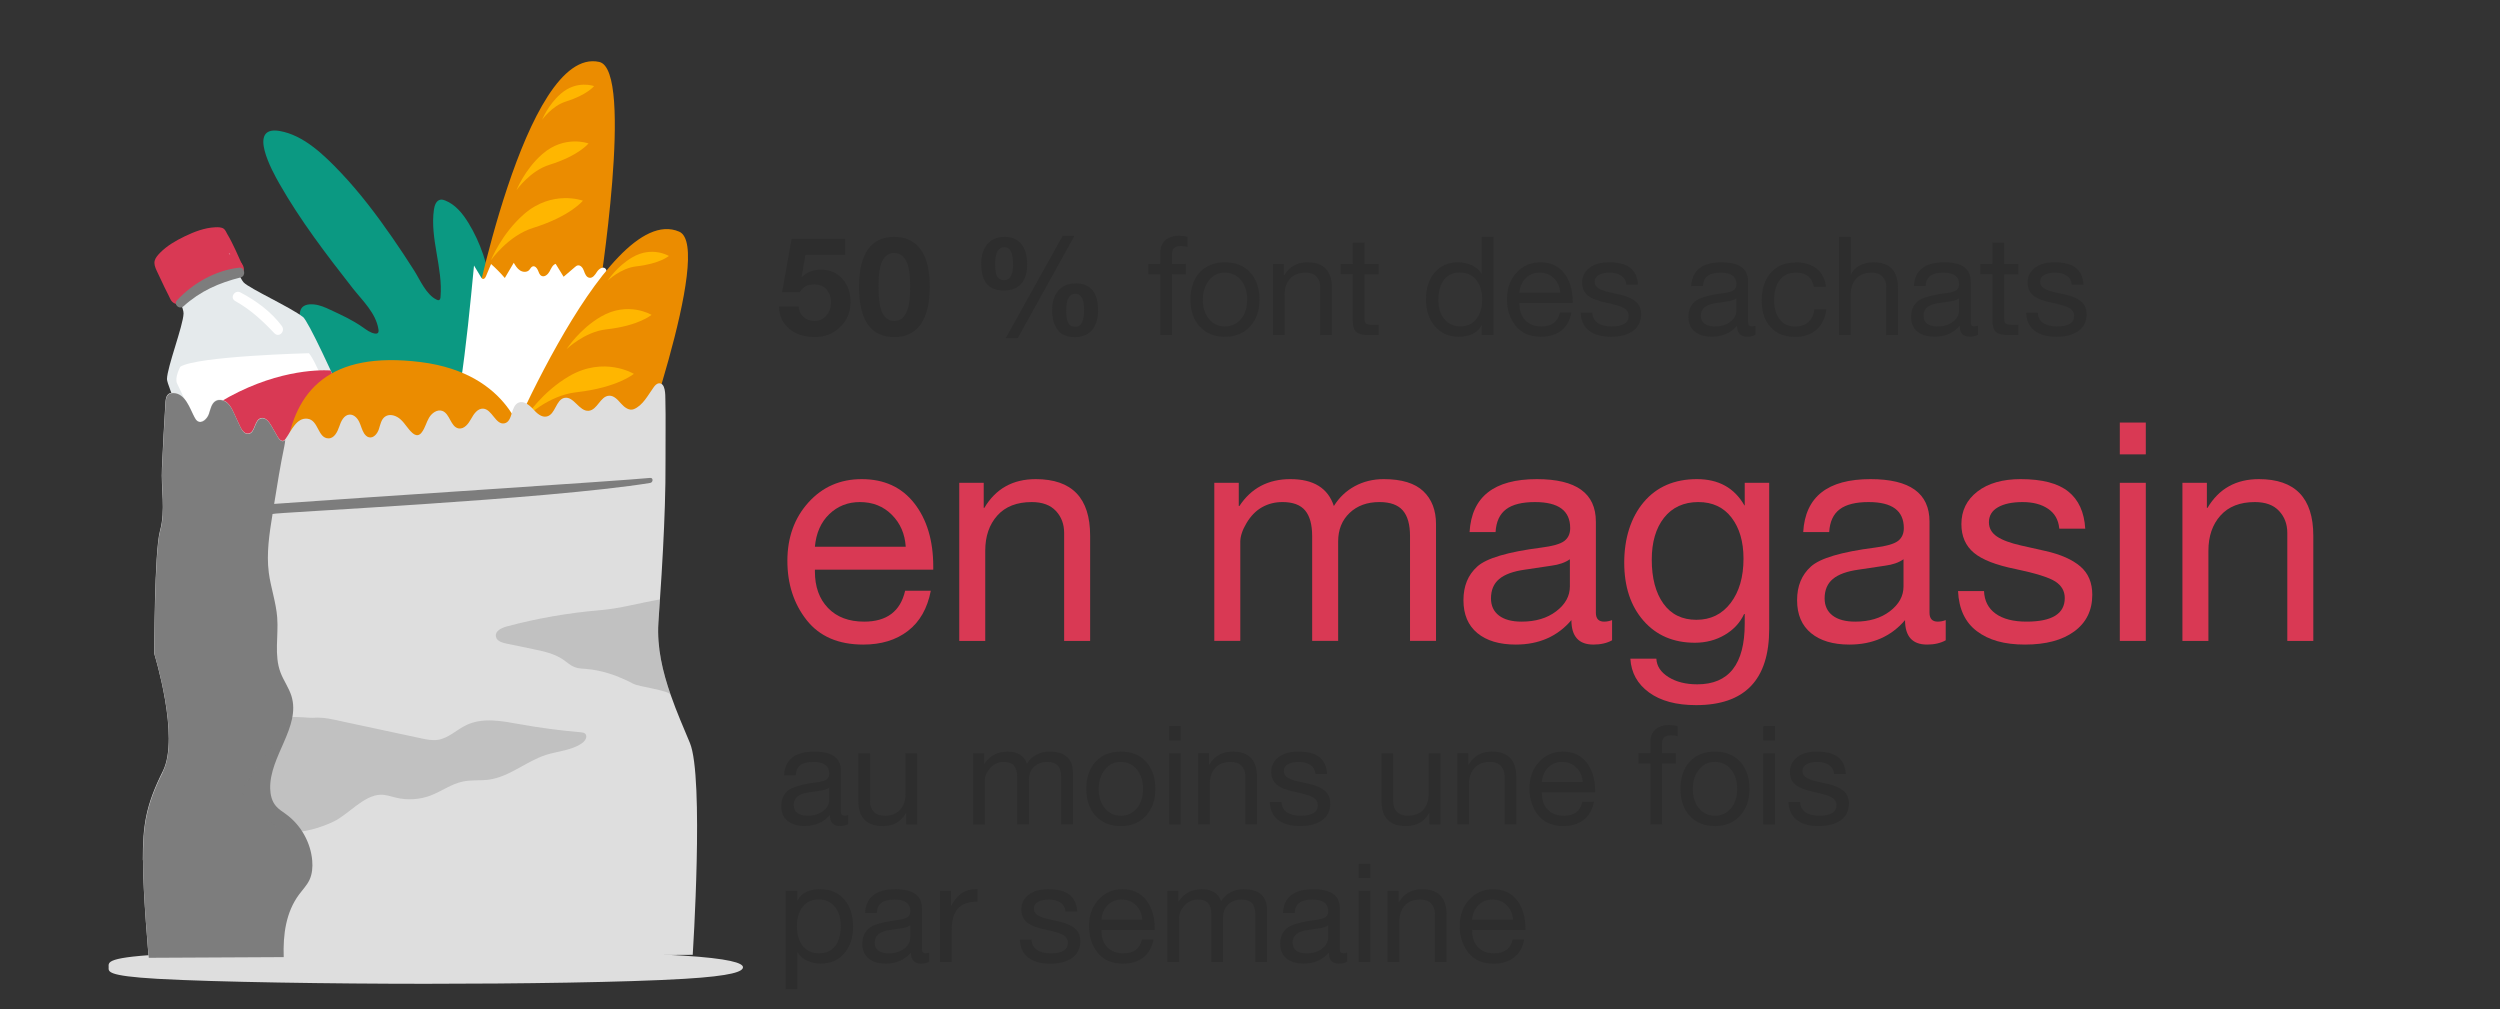 <?xml version="1.0" encoding="UTF-8"?><svg id="_ëÎÓÈ_1" xmlns="http://www.w3.org/2000/svg" viewBox="0 0 327 132"><rect x="0" y="0" width="327" height="132" fill="#333333" stroke="none"/><defs><style>.cls-1{fill:#eb8c00;}.cls-2{fill:#fff;}.cls-3{fill:#ffb600;}.cls-4{fill:#e5eaec;}.cls-5,.cls-6{fill:#7d7d7d;}.cls-7{fill:#d93954;}.cls-8{fill:#dedede;}.cls-9{fill:#0b9982;}.cls-10{fill:#2d2d2d;}.cls-6{opacity:.3;}</style></defs><path class="cls-8" d="m14.21,126.51c0,.56-.37,1.13,6.38,1.52,7.59.43,22.98.65,35.1.65s26.22-.19,33.83-.65c6.34-.38,7.66-.97,7.66-1.52s-1.8-1.14-7.91-1.52c-7.61-.47-20.87-.65-33.57-.65-10.46,0-26.02.1-33.32.43-8.69.4-8.17,1.08-8.17,1.74Z"/><path class="cls-9" d="m47.43,61.7s7.46,2.37,12.77-1.12c2.73-1.8,3.56-5.99,4.03-8.97.31-1.98.29-3.89.38-5.86.1-2.34.08-4.68-.2-7.01-.04-.33-.08-.65-.13-.97-.46-3.03-1.41-6.02-3.02-8.63-.75-1.22-1.71-2.4-3.04-2.92-.19-.07-.4-.14-.6-.1-.55.08-.78.73-.86,1.28-.55,3.8,1.19,7.62.86,11.45-.01.16-.05.35-.2.4-.1.04-.2,0-.3-.05-1.37-.64-2.17-2.58-2.94-3.8-.93-1.47-1.9-2.93-2.89-4.36-2.05-2.96-4.24-5.85-6.72-8.47-2.13-2.24-4.83-4.9-8.01-5.44-4.29-.72-.87,5.4-.02,6.89,2.74,4.82,6.16,9.29,9.57,13.65,1.3,1.66,3.05,3.25,3.39,5.4.03.18.04.39-.1.5-.1.08-.24.08-.36.06-.6-.09-1.11-.49-1.61-.84-1.31-.92-2.78-1.6-4.23-2.27-.68-.32-1.38-.63-2.13-.7-3.59-.33-1.02,4.23-.11,5.63,1.61,2.47,3.56,4.7,5.37,7.02,1.48,1.89,3.87,4.5,3.85,7.08l-2.74,2.14Z"/><path class="cls-1" d="m78.31,38.67s4.7-29.55.07-30.57c-9.73-2.15-16.71,34.39-16.71,34.39l16.63-3.82Z"/><path class="cls-3" d="m76.25,26.24s-1.62,2.04-6.52,3.57c-3.29,1.02-5.52,4.24-5.52,4.24,0,0,1.35-3.43,4.31-6.02,3.72-3.26,7.73-1.78,7.73-1.78Z"/><path class="cls-3" d="m76.98,18.76s-1.27,1.6-5.1,2.79c-2.57.8-4.32,3.32-4.32,3.32,0,0,1.06-2.69,3.37-4.71,2.91-2.55,6.04-1.4,6.04-1.4Z"/><path class="cls-3" d="m77.7,11.27s-.92,1.15-3.68,2.01c-1.85.58-3.11,2.39-3.11,2.39,0,0,.76-1.94,2.43-3.4,2.1-1.84,4.36-1.01,4.36-1.01Z"/><path class="cls-2" d="m82.91,35.14c-1.11.48-2.17,1.1-3.13,1.84-.13-.47-.26-.95-.39-1.42-.05-.16-.1-.34-.22-.45-.34-.29-.85.08-1.09.45-.24.38-.56.85-1,.77-.39-.07-.57-.52-.7-.9s-.44-.8-.83-.71c-.14.03-.25.13-.36.22-.49.42-.98.84-1.47,1.26-.35-.56-.7-1.12-1.04-1.69-.41.14-.59.61-.8,1-.21.38-.64.77-1.04.58-.28-.13-.37-.48-.49-.76-.12-.29-.4-.59-.69-.48-.2.07-.29.31-.44.47-.3.32-.84.29-1.2.05-.37-.24-.6-.62-.82-1-.39.66-.78,1.32-1.17,1.99-.56-.65-1.16-1.26-1.8-1.83-.22.53-.44,1.06-.66,1.59-.08.19-.22.41-.42.36-.11-.03-.17-.13-.23-.22-.31-.51-.61-1.02-.92-1.53-1,10.42-2.01,20.93-5.2,30.9,4.79-.55,9.58-1.1,14.37-1.66.29-.03.59-.07.83-.23.36-.24.51-.69.64-1.11,2.36-7.99,4.98-15.91,7.85-23.74.15-.42.34-.88.79-1.05.31-.12.72.17.98.03.7-.37.39-2.6.66-2.72Z"/><path class="cls-1" d="m82.56,62.34s10.93-30.03,6.28-32.04c-9.77-4.23-24.5,32.67-24.5,32.67l18.22-.63Z"/><path class="cls-3" d="m80.64,56.6s-2.58,2.21-9.2,2.95c-4.45.49-8.1,4.05-8.1,4.05,0,0,2.58-4.05,7-6.63,5.56-3.25,10.31-.37,10.31-.37Z"/><path class="cls-3" d="m82.92,48.89s-2.12,1.81-7.56,2.42c-3.66.41-6.65,3.33-6.65,3.33,0,0,2.12-3.33,5.74-5.44,4.57-2.66,8.46-.3,8.46-.3Z"/><path class="cls-3" d="m85.21,41.19s-1.65,1.42-5.91,1.89c-2.86.32-5.2,2.6-5.2,2.6,0,0,1.65-2.6,4.49-4.26,3.57-2.08,6.62-.24,6.62-.24Z"/><path class="cls-3" d="m87.49,33.48s-1.19,1.02-4.26,1.36c-2.06.23-3.75,1.88-3.75,1.88,0,0,1.19-1.88,3.24-3.07,2.58-1.5,4.77-.17,4.77-.17Z"/><path class="cls-7" d="m31.75,34.96c-.07-.39-.29-.81-.43-1.12-.33-.74-.66-1.48-1.03-2.2-.18-.35-.36-.69-.56-1.02-.13-.22-.25-.54-.45-.69-.3-.23-.79-.22-1.15-.2-1.37.06-2.74.59-3.96,1.18-1.17.56-2.34,1.24-3.25,2.17-.27.28-.57.61-.68,1-.13.44.07.93.25,1.32.34.74.69,1.48,1.05,2.22.18.37.36.73.55,1.1.14.28.25.6.49.8.73.6,2.02.25,2.83.03.83-.22,1.64-.54,2.42-.91,1.16-.55,2.34-1.24,3.24-2.16.27-.28.56-.61.68-.98.05-.16.05-.34.01-.52Z"/><path class="cls-4" d="m39.61,41.45c-1.54-1.22-6.97-3.7-7.74-4.51-.36-.38-1.13-2.08-1.84-3.78-1.04.55-2.07,1.11-3.11,1.67-.81.54-3.56,2.11-4.42,2.57.82,1.5,1.52,2.96,1.51,3.6-.04,1.57-2.14,7.01-2.17,8.58-.04,1.57,11.91,27.46,14.25,28.3,2.33.84,15.37-6.24,15.8-7.8.43-1.56-10.9-27.56-12.28-28.65Z"/><path class="cls-2" d="m40.4,46.2s-14.6.37-16.82,1.77c0,0-.77,1.44-.42,2.18,1.04,2.21,2.11,4.41,3.17,6.61,1.93,3.99,3.86,7.97,5.85,11.93.66,1.32,1.33,2.64,2.01,3.95.36.7,1.27,3.15,2.13,3.18.29.01.54-.19.77-.37,3.45-2.85,7.57-5.12,12.03-5.47.28-.02.57-.04.82-.18.8-.47-.74-3.43-1.01-4.12-.75-1.92-1.51-3.84-2.29-5.75-1.57-3.84-3.14-7.69-4.95-11.42-.38-.77-.74-1.62-1.27-2.3Z"/><path class="cls-7" d="m43.24,48.45c-1.78-.09-7.59,0-14.52,4.17,0,0,6.07,12.14,6.42,12.9.35.74,3.72-4.19,13.71-4.15l-5.61-12.92Z"/><path class="cls-7" d="m31.63,34.47c-.94-1.28-2.18-1.68-3.57-.97-1.52.78-5.18,2.1-6.08,3.6-.48.8,1.57,3.05,2.25,2.41,1.06-.99,2.13-1.79,3.42-2.46,1.29-.67,2.66-.77,3.95-1.35.47-.21.33-.81.03-1.22Z"/><path class="cls-5" d="m31.29,35.01c-3.09.35-6.03,2.01-8.13,4.26-.51.55.3,1.28.84.79,2.22-2,4.64-3.06,7.5-3.78.7-.18.52-1.36-.21-1.27Z"/><path class="cls-2" d="m36.87,42.65c-1.39-1.87-3.37-3.32-5.42-4.4-.74-.39-1.44.7-.69,1.12,1.99,1.11,3.57,2.57,5.12,4.21.62.65,1.49-.25.98-.94Z"/><path class="cls-1" d="m37.43,58.97c1.12-7.86,5.62-13.11,17.6-11.61,11.98,1.5,13.45,10.36,13.45,10.36,0,0-32.17,9.11-31.05,1.25Z"/><path class="cls-8" d="m18.7,112.53c0,4.49.75,12.73.75,12.73l17.65-.09,53.51-.28s1.5-23.22-.37-27.71c-.8-1.92-1.73-4.04-2.51-6.28-1.05-3.01-1.82-6.22-1.61-9.45.07-1.01.13-2.03.2-3.04.15-2.18.29-4.35.4-6.53.2-3.86.35-7.73.33-11.6-.02-2.7.05-5.39-.02-8.1-.01-.51.03-2.14-.86-2.04-.3.04-.51.29-.68.53-.72.99-1.4,2.37-2.59,2.85-.61.24-1.24-.25-1.67-.74-.43-.49-.93-1.06-1.57-1.02-1.14.06-1.52,1.87-2.66,1.97-1.24.11-1.94-1.93-3.16-1.69-1.13.22-1.18,2.16-2.3,2.43-.71.18-1.35-.44-1.84-.99-.5-.54-1.22-1.1-1.89-.81-1.04.47-.71,2.46-1.82,2.7-1.16.25-1.61-1.84-2.79-1.92-.73-.04-1.23.7-1.58,1.34-.35.64-.9,1.36-1.62,1.25-1.07-.18-1.13-1.94-2.16-2.3-.67-.22-1.37.3-1.72.9-.36.61-.51,1.32-.93,1.88-.13.19-.32.37-.55.4-.26.03-.5-.12-.7-.29-.58-.51-.94-1.21-1.5-1.73-.55-.53-1.46-.85-2.08-.4-.5.36-.61,1.04-.8,1.63-.19.59-.7,1.22-1.3,1.07-.27-.06-.48-.28-.64-.52-.29-.46-.4-1.02-.64-1.51-.24-.49-.69-.96-1.24-.94-.75.03-1.14.88-1.37,1.58-.24.71-.67,1.55-1.42,1.53-1.4-.03-1.27-2.39-2.73-2.57-1.44-.18-2.13,1.61-2.85,2.61-.03.03-.05.07-.08.1-.05.06-.11.12-.18.15-.31.14-.62-.2-.79-.5-.28-.49-.57-.98-.85-1.48-.3-.52-.78-1.12-1.35-.96-.88.24-.73,1.92-1.64,2.02-.52.06-.88-.5-1.1-.98-.25-.56-.51-1.12-.77-1.67-.23-.5-.47-1.01-.88-1.38-.41-.36-1.03-.55-1.52-.28-.58.32-.69,1.09-.91,1.73-.22.63-.92,1.28-1.48.91-.18-.12-.3-.31-.4-.51-.62-1.15-1.19-3.14-2.78-3.16-.18,0-.36.02-.52.11-.37.21-.45.7-.48,1.12-.19,2.86-.32,5.75-.46,8.6-.14,2.76.49,5.49-.25,8.22-.75,2.62-.75,16.1-.75,16.1,0,0,3.37,10.86,1.12,15.35-2.25,4.49-2.62,7.12-2.62,11.61Z"/><path class="cls-5" d="m21.32,100.92c2.25-4.49-1.12-15.35-1.12-15.35,0,0,0-13.48.75-16.1.75-2.73.12-5.46.25-8.22.14-2.85.27-5.74.46-8.6.03-.42.11-.91.48-1.12.15-.09.34-.11.52-.11,1.59.02,2.16,2.01,2.78,3.16.1.19.21.39.4.51.56.37,1.25-.28,1.48-.91.22-.63.33-1.4.91-1.73.48-.27,1.11-.08,1.52.28.41.37.65.88.88,1.38.25.56.51,1.12.77,1.67.22.48.57,1.04,1.1.98.91-.1.76-1.78,1.64-2.02.57-.16,1.05.44,1.35.96.28.49.56.98.85,1.48.17.3.48.64.79.5.07-.03.13-.09.18-.15-.02.27-.06.55-.12.84-.52,2.5-.93,5.02-1.33,7.54,12.52-.91,45.41-3.02,49.18-3.4.43-.04.41.59,0,.66-13.52,2.18-49.36,3.87-49.39,4.06-.41,2.54-.82,5.13-.49,7.68.26,1.97.95,3.88,1.1,5.87.18,2.4-.42,4.92.43,7.18.4,1.06,1.09,1.99,1.43,3.07,1.25,4.03-2.89,7.9-2.78,12.12.02.82.22,1.66.75,2.28.37.44.88.74,1.35,1.09,1.93,1.41,3.2,3.68,3.4,6.06.07.85,0,1.74-.36,2.51-.33.7-.88,1.26-1.34,1.88-1.74,2.33-2.13,5.25-2.03,8.22l-17.65.09s-.75-8.24-.75-12.73.37-7.12,2.62-11.61Z"/><path class="cls-6" d="m38.22,93.83c.11-.15,2.35.09,2.68.06,1.43-.12,2.71.22,4.12.53,3.35.72,6.7,1.43,10.04,2.15.73.16,1.49.31,2.23.2,1.39-.22,2.44-1.33,3.71-1.93,2.15-1.03,4.67-.53,7.01-.11,2.62.47,5.27.82,7.93,1.05.21.02.44.04.6.19.37.35,0,.97-.43,1.25-1.36.94-3.11,1.02-4.69,1.52-2.6.84-4.78,2.87-7.48,3.24-1.12.15-2.26.01-3.37.24-1.53.31-2.83,1.3-4.29,1.85-1.4.52-2.96.62-4.42.28-.69-.16-1.38-.42-2.09-.4-2.22.08-4.18,2.57-6.13,3.51-1.55.75-4.11,1.57-5.83,1.32-2.62-.37-6.37-5.24-6.37-5.24,0,0,6.73-9.63,6.78-9.71Z"/><path class="cls-6" d="m64.93,83.47c.21.42.8.61,1.3.71,1.16.24,2.32.48,3.48.72,1.37.28,2.78.58,3.94,1.37.51.35.96.78,1.54,1,.45.17.94.19,1.42.22,2.25.18,4.28.93,6.26,1.96.78.4,4.64.84,4.85,1.44-1.05-3.01-1.82-6.22-1.61-9.44.07-1.01.13-2.03.2-3.04-2.68.45-5.17,1.19-7.89,1.41-4.11.35-8.19,1.06-12.17,2.13-.67.18-1.49.59-1.39,1.27.01.09.04.17.08.24Z"/><path class="cls-10" d="m110.55,31.23v2.11h-5.2l-.5,2.86.04.04c.65-.65,1.47-.97,2.47-.97,1.16,0,2.1.4,2.82,1.19.71.79,1.07,1.82,1.07,3.1s-.45,2.33-1.36,3.21c-.91.88-2,1.32-3.27,1.32-1.4,0-2.54-.37-3.4-1.1-.86-.73-1.31-1.7-1.33-2.9h2.56c.06.58.28,1.04.66,1.38s.85.51,1.41.51c.64,0,1.16-.24,1.57-.71.41-.47.61-1.05.61-1.72s-.2-1.23-.58-1.68-.93-.67-1.61-.67c-.46,0-.83.08-1.12.24-.29.16-.55.42-.79.77h-2.3l1.24-6.97h7.04Z"/><path class="cls-10" d="m116.96,30.98c1.51,0,2.66.55,3.46,1.64s1.19,2.71,1.19,4.86-.39,3.83-1.18,4.94c-.79,1.11-1.94,1.67-3.46,1.67-3.07,0-4.61-2.2-4.61-6.61,0-2.14.39-3.75,1.16-4.85s1.92-1.65,3.45-1.65Zm-2.05,6.43c0,1.7.18,2.89.53,3.56.35.67.86,1.01,1.52,1.01.53,0,.94-.18,1.23-.54.29-.36.51-.83.65-1.41.14-.58.21-1.46.21-2.62,0-1.56-.18-2.67-.55-3.33-.37-.66-.89-.99-1.56-.99s-1.16.34-1.51,1.01c-.35.67-.52,1.78-.52,3.31Z"/><path class="cls-10" d="m131.39,30.98c.95,0,1.68.31,2.19.93s.77,1.51.77,2.69c0,1.1-.26,1.95-.79,2.53-.53.58-1.28.87-2.25.87-1.98,0-2.97-1.15-2.97-3.46,0-1.1.27-1.97.81-2.61.54-.64,1.29-.95,2.25-.95Zm-1.22,3.62c0,.8.1,1.35.3,1.63.2.28.48.42.85.42.79,0,1.19-.68,1.19-2.05,0-1.51-.37-2.27-1.12-2.27-.4,0-.7.17-.91.52-.21.35-.32.93-.32,1.75Zm10.37-3.76l-7.42,13.39h-1.57l7.45-13.39h1.53Zm.14,6.23c1.97,0,2.95,1.18,2.95,3.53,0,1.08-.26,1.93-.78,2.56-.52.62-1.28.94-2.26.94-1.03,0-1.79-.32-2.26-.96-.47-.64-.71-1.5-.71-2.58s.27-1.93.81-2.55,1.29-.93,2.25-.93Zm-1.22,3.49c0,.84.1,1.41.29,1.72.19.31.48.46.86.46.46,0,.77-.2.94-.6.17-.4.25-.93.25-1.58,0-1.43-.38-2.14-1.13-2.14-.8,0-1.21.71-1.21,2.14Z"/><path class="cls-10" d="m154.32,30.84c.38,0,.72.05,1.01.14v1.33c-.22-.08-.5-.13-.86-.13-.78,0-1.17.34-1.17,1.01v1.33h1.8v1.35h-1.8v7.96h-1.53v-7.96h-1.57v-1.35h1.57v-1.46c0-.68.21-1.23.64-1.63.43-.4,1.06-.6,1.92-.6Z"/><path class="cls-10" d="m160.23,34.31c1.39,0,2.49.44,3.3,1.33.81.89,1.21,2.07,1.21,3.55s-.4,2.58-1.21,3.49c-.81.91-1.91,1.37-3.3,1.37s-2.46-.44-3.29-1.32c-.82-.88-1.23-2.06-1.23-3.54s.4-2.67,1.21-3.56c.81-.88,1.91-1.32,3.3-1.32Zm-2.9,4.88c0,1.04.27,1.89.81,2.54.54.65,1.24.97,2.09.97s1.53-.32,2.08-.96c.55-.64.82-1.49.82-2.55s-.27-1.89-.81-2.55c-.54-.65-1.24-.98-2.11-.98s-1.52.33-2.06.99-.82,1.51-.82,2.54Z"/><path class="cls-10" d="m171.01,34.31c2.14,0,3.2,1.11,3.2,3.33v6.19h-1.53v-6.35c0-.52-.16-.95-.49-1.3-.32-.35-.8-.52-1.42-.52-.88,0-1.55.26-2.03.79-.47.53-.71,1.22-.71,2.07v5.31h-1.53v-9.31h1.44v1.48h.04c.67-1.13,1.68-1.69,3.02-1.69Z"/><path class="cls-10" d="m178.48,31.74v2.79h1.85v1.35h-1.85v5.83c0,.28.05.47.16.59.11.12.38.18.81.18h.88v1.35h-1.26c-.79,0-1.34-.13-1.66-.4-.31-.26-.47-.78-.47-1.55v-6.01h-1.58v-1.35h1.58v-2.79h1.53Z"/><path class="cls-10" d="m195.34,30.98v12.85h-1.53v-1.26h-.04c-.24.48-.62.85-1.14,1.1-.52.25-1.13.38-1.83.38-1.28,0-2.32-.45-3.1-1.35-.79-.9-1.18-2.08-1.18-3.55s.38-2.64,1.14-3.52,1.79-1.32,3.09-1.32c.61,0,1.2.13,1.75.38.56.25.98.61,1.27,1.08h.04v-4.79h1.53Zm-7.2,8.28c0,1.02.26,1.85.79,2.48.53.64,1.22.95,2.09.95s1.57-.32,2.08-.96c.51-.64.77-1.49.77-2.55s-.25-1.91-.77-2.56c-.51-.65-1.24-.97-2.19-.97-.89,0-1.57.32-2.05.96-.48.64-.72,1.52-.72,2.64Z"/><path class="cls-10" d="m201.49,34.31c1.32,0,2.35.47,3.1,1.42.74.95,1.12,2.19,1.12,3.73v.18h-6.97v.11c0,.9.26,1.62.77,2.15.52.53,1.22.8,2.12.8,1.33,0,2.14-.61,2.41-1.82h1.51c-.2,1.04-.65,1.83-1.35,2.37-.7.53-1.57.8-2.63.8-1.46,0-2.57-.48-3.33-1.44s-1.13-2.12-1.13-3.49.41-2.53,1.24-3.44c.83-.91,1.87-1.37,3.13-1.37Zm2.59,3.98c-.05-.76-.32-1.38-.82-1.88s-1.12-.75-1.88-.75c-.71,0-1.31.24-1.8.71-.49.47-.77,1.11-.85,1.92h5.35Z"/><path class="cls-10" d="m210.45,34.31c1.26,0,2.19.24,2.8.73.61.49.94,1.21,1,2.19h-1.53v-.02c-.05-.5-.27-.89-.66-1.15-.39-.26-.89-.4-1.5-.4s-1.1.1-1.45.31c-.35.2-.53.5-.53.88,0,.35.16.63.47.84.31.21.79.39,1.42.53l1.44.32c.9.2,1.58.51,2.05.91s.7.96.7,1.67c0,.92-.35,1.64-1.06,2.16-.71.52-1.67.77-2.9.77s-2.13-.26-2.83-.78c-.7-.52-1.07-1.31-1.12-2.37h1.53c.02.58.25,1.02.68,1.33.43.31,1.04.47,1.82.47,1.5,0,2.25-.46,2.25-1.39,0-.41-.18-.73-.55-.97-.37-.24-1.15-.49-2.35-.74-1.14-.23-1.96-.55-2.45-.95-.49-.41-.74-.97-.74-1.69,0-.79.32-1.43.95-1.92s1.48-.73,2.55-.73Z"/><path class="cls-10" d="m225.18,34.31c2.32,0,3.47.83,3.47,2.5v5.36c0,.35.16.52.49.52.16,0,.31-.03.47-.09v1.19c-.3.17-.67.25-1.1.25-.86,0-1.3-.48-1.3-1.44-.82.96-1.91,1.44-3.28,1.44-.96,0-1.71-.22-2.26-.67s-.82-1.09-.82-1.93.27-1.49.81-1.98,1.79-.86,3.76-1.12c.67-.08,1.12-.21,1.36-.39s.35-.43.35-.76c0-1.02-.69-1.53-2.07-1.53-.76,0-1.32.14-1.7.42s-.58.73-.62,1.34h-1.53c.12-2.08,1.44-3.11,3.96-3.11Zm-2.7,7.02c0,.43.16.77.47,1.01.31.24.76.36,1.33.36.83,0,1.51-.2,2.04-.61.53-.41.8-.89.8-1.46v-1.6c-.28.19-.64.32-1.08.38l-1.57.23c-.68.1-1.19.28-1.51.55-.32.27-.49.65-.49,1.14Z"/><path class="cls-10" d="m234.83,34.31c1.13,0,2.05.27,2.75.8s1.13,1.33,1.26,2.4h-1.58c-.26-1.24-1.03-1.85-2.3-1.85-.95,0-1.67.31-2.16.95-.49.63-.74,1.53-.74,2.69,0,1.02.24,1.84.72,2.47.48.62,1.15.94,2,.94.74,0,1.33-.2,1.76-.59.43-.4.7-.95.79-1.67h1.57c-.17,1.16-.6,2.06-1.31,2.68s-1.63.94-2.8.94c-1.34,0-2.41-.42-3.19-1.27-.78-.85-1.17-2.01-1.17-3.48s.39-2.75,1.18-3.64c.79-.89,1.86-1.34,3.21-1.34Z"/><path class="cls-10" d="m242.08,30.98v4.91h.04c.22-.5.59-.89,1.13-1.17.54-.28,1.14-.41,1.8-.41,2.14,0,3.2,1.11,3.2,3.33v6.19h-1.53v-6.35c0-.52-.16-.95-.49-1.3-.32-.35-.8-.52-1.42-.52-.86,0-1.54.26-2.02.79-.48.53-.72,1.22-.72,2.07v5.31h-1.53v-12.85h1.53Z"/><path class="cls-10" d="m254.3,34.31c2.32,0,3.47.83,3.47,2.5v5.36c0,.35.16.52.49.52.16,0,.31-.03.47-.09v1.19c-.3.17-.67.25-1.1.25-.86,0-1.3-.48-1.3-1.44-.82.96-1.91,1.44-3.28,1.44-.96,0-1.71-.22-2.26-.67s-.82-1.09-.82-1.93.27-1.49.81-1.98,1.79-.86,3.76-1.12c.67-.08,1.12-.21,1.36-.39s.35-.43.35-.76c0-1.02-.69-1.53-2.07-1.53-.76,0-1.32.14-1.7.42s-.58.73-.62,1.34h-1.53c.12-2.08,1.44-3.11,3.96-3.11Zm-2.7,7.02c0,.43.16.77.47,1.01.31.24.76.36,1.33.36.83,0,1.51-.2,2.04-.61.53-.41.8-.89.8-1.46v-1.6c-.28.19-.64.32-1.08.38l-1.57.23c-.68.1-1.19.28-1.51.55-.32.27-.49.65-.49,1.14Z"/><path class="cls-10" d="m262.15,31.74v2.79h1.85v1.35h-1.85v5.83c0,.28.05.47.16.59.11.12.38.18.81.18h.88v1.35h-1.26c-.79,0-1.34-.13-1.66-.4-.31-.26-.47-.78-.47-1.55v-6.01h-1.58v-1.35h1.58v-2.79h1.53Z"/><path class="cls-10" d="m268.72,34.31c1.26,0,2.19.24,2.8.73.61.49.94,1.21,1,2.19h-1.53v-.02c-.05-.5-.27-.89-.66-1.15-.39-.26-.89-.4-1.5-.4s-1.1.1-1.45.31c-.35.2-.53.5-.53.88,0,.35.16.63.47.84.31.21.79.39,1.42.53l1.44.32c.9.2,1.58.51,2.05.91s.7.96.7,1.67c0,.92-.35,1.64-1.06,2.16-.71.52-1.67.77-2.9.77s-2.13-.26-2.83-.78c-.7-.52-1.07-1.31-1.12-2.37h1.53c.02.58.25,1.02.68,1.33.43.31,1.04.47,1.82.47,1.5,0,2.25-.46,2.25-1.39,0-.41-.18-.73-.55-.97-.37-.24-1.15-.49-2.35-.74-1.14-.23-1.96-.55-2.45-.95-.49-.41-.74-.97-.74-1.69,0-.79.32-1.43.95-1.92s1.48-.73,2.55-.73Z"/><path class="cls-7" d="m112.71,62.67c2.93,0,5.23,1.05,6.88,3.16s2.48,4.87,2.48,8.28v.4h-15.48v.24c0,2,.57,3.59,1.72,4.78s2.72,1.78,4.72,1.78c2.96,0,4.75-1.35,5.36-4.04h3.36c-.45,2.32-1.45,4.07-3,5.26-1.55,1.19-3.49,1.78-5.84,1.78-3.25,0-5.72-1.07-7.4-3.2s-2.52-4.72-2.52-7.76.92-5.61,2.76-7.64c1.84-2.03,4.16-3.04,6.96-3.04Zm5.76,8.84c-.11-1.68-.71-3.07-1.82-4.18s-2.5-1.66-4.18-1.66c-1.57,0-2.91.53-4,1.58-1.09,1.05-1.72,2.47-1.88,4.26h11.88Z"/><path class="cls-7" d="m135.47,62.67c4.75,0,7.12,2.47,7.12,7.4v13.76h-3.4v-14.12c0-1.15-.36-2.11-1.08-2.88s-1.77-1.16-3.16-1.16c-1.95,0-3.45.59-4.5,1.76-1.05,1.17-1.58,2.71-1.58,4.6v11.8h-3.4v-20.68h3.2v3.28h.08c1.49-2.51,3.73-3.76,6.72-3.76Z"/><path class="cls-7" d="m168.79,62.67c3.01,0,4.91,1.17,5.68,3.52.69-1.12,1.61-1.99,2.74-2.6,1.13-.61,2.39-.92,3.78-.92,2.35,0,4.07.53,5.18,1.58,1.11,1.05,1.66,2.49,1.66,4.3v15.28h-3.4v-13.72c0-1.49-.31-2.61-.94-3.34s-1.65-1.1-3.06-1.1c-1.6,0-2.9.47-3.9,1.42-1,.95-1.5,2.19-1.5,3.74v13h-3.4v-13.72c0-1.49-.31-2.61-.92-3.34-.61-.73-1.6-1.1-2.96-1.1-.99,0-1.88.23-2.68.68-.8.45-1.47,1.14-2.02,2.06-.55.92-.82,1.74-.82,2.46v12.96h-3.4v-20.68h3.2v3.04h.08c1.55-2.35,3.77-3.52,6.68-3.52Z"/><path class="cls-7" d="m201.02,62.67c5.15,0,7.72,1.85,7.72,5.56v11.92c0,.77.36,1.16,1.08,1.16.35,0,.69-.07,1.04-.2v2.64c-.67.37-1.48.56-2.44.56-1.92,0-2.88-1.07-2.88-3.2-1.81,2.13-4.24,3.2-7.28,3.2-2.13,0-3.81-.5-5.02-1.5-1.21-1-1.82-2.43-1.82-4.3s.6-3.31,1.8-4.4,3.99-1.92,8.36-2.48c1.49-.19,2.5-.47,3.02-.86.52-.39.78-.95.78-1.7,0-2.27-1.53-3.4-4.6-3.4-1.68,0-2.94.31-3.78.94-.84.63-1.3,1.62-1.38,2.98h-3.4c.27-4.61,3.2-6.92,8.8-6.92Zm-6,15.6c0,.96.35,1.71,1.04,2.24.69.53,1.68.8,2.96.8,1.84,0,3.35-.45,4.54-1.36,1.19-.91,1.78-1.99,1.78-3.24v-3.56c-.61.43-1.41.71-2.4.84l-3.48.52c-1.52.21-2.64.62-3.36,1.22-.72.6-1.08,1.45-1.08,2.54Z"/><path class="cls-7" d="m221.97,62.67c2.83,0,4.89,1.15,6.2,3.44h.04v-2.96h3.2v19.12c0,6.64-3.19,9.96-9.56,9.96-2.59,0-4.64-.55-6.16-1.66-1.52-1.11-2.33-2.58-2.44-4.42h3.4c.05.99.59,1.79,1.6,2.42,1.01.63,2.27.94,3.76.94,4.13,0,6.2-2.64,6.2-7.92v-1.28h-.08c-.53,1.15-1.38,2.06-2.54,2.74-1.16.68-2.46,1.02-3.9,1.02-2.8,0-5.04-.96-6.72-2.88s-2.52-4.45-2.52-7.6.85-5.89,2.54-7.9c1.69-2.01,4.02-3.02,6.98-3.02Zm-5.92,10.52c0,2.43.51,4.35,1.52,5.76,1.01,1.41,2.45,2.12,4.32,2.12s3.36-.73,4.48-2.2c1.12-1.47,1.68-3.4,1.68-5.8,0-2.21-.52-4-1.56-5.36-1.04-1.36-2.49-2.04-4.36-2.04s-3.41.69-4.48,2.06-1.6,3.19-1.6,5.46Z"/><path class="cls-7" d="m244.66,62.67c5.15,0,7.72,1.85,7.72,5.56v11.92c0,.77.36,1.16,1.08,1.16.35,0,.69-.07,1.04-.2v2.64c-.67.37-1.48.56-2.44.56-1.92,0-2.88-1.07-2.88-3.2-1.81,2.13-4.24,3.2-7.28,3.2-2.13,0-3.81-.5-5.02-1.5-1.21-1-1.82-2.43-1.82-4.3s.6-3.31,1.8-4.4,3.99-1.92,8.36-2.48c1.49-.19,2.5-.47,3.02-.86.52-.39.78-.95.78-1.7,0-2.27-1.53-3.4-4.6-3.4-1.68,0-2.94.31-3.78.94-.84.63-1.3,1.62-1.38,2.98h-3.4c.27-4.61,3.2-6.92,8.8-6.92Zm-6,15.6c0,.96.35,1.71,1.04,2.24.69.53,1.68.8,2.96.8,1.84,0,3.35-.45,4.54-1.36,1.19-.91,1.78-1.99,1.78-3.24v-3.56c-.61.43-1.41.71-2.4.84l-3.48.52c-1.52.21-2.64.62-3.36,1.22-.72.6-1.08,1.45-1.08,2.54Z"/><path class="cls-7" d="m264.31,62.67c2.8,0,4.87.54,6.22,1.62,1.35,1.08,2.09,2.7,2.22,4.86h-3.4v-.04c-.11-1.12-.59-1.97-1.46-2.56-.87-.59-1.98-.88-3.34-.88s-2.43.23-3.22.68c-.79.45-1.18,1.11-1.18,1.96,0,.77.35,1.39,1.04,1.86.69.47,1.75.86,3.16,1.18l3.2.72c2,.45,3.52,1.13,4.56,2.02,1.04.89,1.56,2.13,1.56,3.7,0,2.05-.79,3.65-2.36,4.8-1.57,1.15-3.72,1.72-6.44,1.72s-4.73-.58-6.28-1.74-2.37-2.91-2.48-5.26h3.4c.05,1.28.56,2.27,1.52,2.96s2.31,1.04,4.04,1.04c3.33,0,5-1.03,5-3.08,0-.91-.41-1.63-1.22-2.16-.81-.53-2.55-1.08-5.22-1.64-2.53-.51-4.35-1.21-5.44-2.12-1.09-.91-1.64-2.16-1.64-3.76,0-1.76.7-3.18,2.1-4.26,1.4-1.08,3.29-1.62,5.66-1.62Z"/><path class="cls-7" d="m280.67,55.27v4.16h-3.4v-4.16h3.4Zm0,7.88v20.68h-3.4v-20.68h3.4Z"/><path class="cls-7" d="m295.46,62.67c4.75,0,7.12,2.47,7.12,7.4v13.76h-3.4v-14.12c0-1.15-.36-2.11-1.08-2.88s-1.77-1.16-3.16-1.16c-1.95,0-3.45.59-4.5,1.76-1.05,1.17-1.58,2.71-1.58,4.6v11.8h-3.4v-20.68h3.2v3.28h.08c1.49-2.51,3.73-3.76,6.72-3.76Z"/><path class="cls-10" d="m106.52,98.31c2.32,0,3.47.83,3.47,2.5v5.36c0,.35.16.52.49.52.16,0,.31-.03.47-.09v1.19c-.3.17-.67.25-1.1.25-.86,0-1.3-.48-1.3-1.44-.82.96-1.91,1.44-3.28,1.44-.96,0-1.71-.22-2.26-.67s-.82-1.09-.82-1.93.27-1.49.81-1.98,1.79-.86,3.76-1.12c.67-.08,1.12-.21,1.36-.39s.35-.43.35-.76c0-1.02-.69-1.53-2.07-1.53-.76,0-1.32.14-1.7.42s-.58.73-.62,1.34h-1.53c.12-2.08,1.44-3.11,3.96-3.11Zm-2.7,7.02c0,.43.16.77.47,1.01.31.24.76.36,1.33.36.83,0,1.51-.2,2.04-.61.53-.41.8-.89.8-1.46v-1.6c-.28.19-.64.32-1.08.38l-1.57.23c-.68.1-1.19.28-1.51.55-.32.27-.49.65-.49,1.14Z"/><path class="cls-10" d="m113.8,98.53v6.34c0,.54.17.98.5,1.32.34.34.8.51,1.39.51.9,0,1.58-.26,2.05-.79s.7-1.22.7-2.07v-5.31h1.53v9.31h-1.44v-1.48h-.04c-.64,1.13-1.64,1.69-3.02,1.69-2.14,0-3.2-1.1-3.2-3.31v-6.21h1.53Z"/><path class="cls-10" d="m131.76,98.31c1.36,0,2.21.53,2.56,1.58.31-.5.72-.89,1.23-1.17.51-.28,1.08-.41,1.7-.41,1.06,0,1.83.24,2.33.71.5.47.75,1.12.75,1.93v6.88h-1.53v-6.17c0-.67-.14-1.17-.42-1.5s-.74-.5-1.38-.5c-.72,0-1.3.21-1.75.64-.45.43-.67.99-.67,1.68v5.85h-1.53v-6.17c0-.67-.14-1.17-.41-1.5-.28-.33-.72-.5-1.33-.5-.44,0-.85.1-1.21.31s-.66.51-.91.93c-.25.41-.37.78-.37,1.11v5.83h-1.53v-9.31h1.44v1.37h.04c.7-1.06,1.7-1.58,3.01-1.58Z"/><path class="cls-10" d="m146.61,98.31c1.39,0,2.49.44,3.3,1.33.81.89,1.21,2.07,1.21,3.55s-.4,2.58-1.21,3.49c-.81.91-1.91,1.37-3.3,1.37s-2.46-.44-3.29-1.32c-.82-.88-1.23-2.06-1.23-3.54s.4-2.67,1.21-3.56c.81-.88,1.91-1.32,3.3-1.32Zm-2.9,4.88c0,1.04.27,1.89.81,2.54.54.65,1.24.97,2.09.97s1.53-.32,2.08-.96c.55-.64.82-1.49.82-2.55s-.27-1.89-.81-2.55c-.54-.65-1.24-.98-2.11-.98s-1.52.33-2.06.99-.82,1.51-.82,2.54Z"/><path class="cls-10" d="m154.45,94.98v1.87h-1.53v-1.87h1.53Zm0,3.55v9.31h-1.53v-9.31h1.53Z"/><path class="cls-10" d="m161.22,98.31c2.14,0,3.2,1.11,3.2,3.33v6.19h-1.53v-6.35c0-.52-.16-.95-.49-1.3-.32-.35-.8-.52-1.42-.52-.88,0-1.55.26-2.03.79-.47.53-.71,1.22-.71,2.07v5.31h-1.53v-9.31h1.44v1.48h.04c.67-1.13,1.68-1.69,3.02-1.69Z"/><path class="cls-10" d="m169.79,98.31c1.26,0,2.19.24,2.8.73.61.49.94,1.21,1,2.19h-1.53v-.02c-.05-.5-.27-.89-.66-1.15-.39-.26-.89-.4-1.5-.4s-1.1.1-1.45.31c-.35.2-.53.5-.53.88,0,.35.16.63.47.84.31.21.79.39,1.42.53l1.44.32c.9.2,1.58.51,2.05.91s.7.96.7,1.67c0,.92-.35,1.64-1.06,2.16-.71.52-1.67.77-2.9.77s-2.13-.26-2.83-.78c-.7-.52-1.07-1.31-1.12-2.37h1.53c.02.58.25,1.02.68,1.33.43.31,1.04.47,1.82.47,1.5,0,2.25-.46,2.25-1.39,0-.41-.18-.73-.55-.97-.37-.24-1.15-.49-2.35-.74-1.14-.23-1.96-.55-2.45-.95-.49-.41-.74-.97-.74-1.69,0-.79.32-1.43.95-1.92s1.48-.73,2.55-.73Z"/><path class="cls-10" d="m182.23,98.53v6.34c0,.54.17.98.5,1.32.34.34.8.51,1.39.51.9,0,1.58-.26,2.05-.79s.7-1.22.7-2.07v-5.31h1.53v9.31h-1.44v-1.48h-.04c-.64,1.13-1.64,1.69-3.02,1.69-2.14,0-3.2-1.1-3.2-3.31v-6.21h1.53Z"/><path class="cls-10" d="m195.13,98.31c2.14,0,3.2,1.11,3.2,3.33v6.19h-1.53v-6.35c0-.52-.16-.95-.49-1.3-.32-.35-.8-.52-1.42-.52-.88,0-1.55.26-2.03.79-.47.53-.71,1.22-.71,2.07v5.31h-1.53v-9.31h1.44v1.48h.04c.67-1.13,1.68-1.69,3.02-1.69Z"/><path class="cls-10" d="m204.43,98.31c1.32,0,2.35.47,3.1,1.42.74.95,1.12,2.19,1.12,3.73v.18h-6.97v.11c0,.9.26,1.62.77,2.15.52.53,1.22.8,2.12.8,1.33,0,2.14-.61,2.41-1.82h1.51c-.2,1.04-.65,1.83-1.35,2.37-.7.53-1.57.8-2.63.8-1.46,0-2.57-.48-3.33-1.44s-1.13-2.12-1.13-3.49.41-2.53,1.24-3.44c.83-.91,1.87-1.37,3.13-1.37Zm2.59,3.98c-.05-.76-.32-1.38-.82-1.88s-1.12-.75-1.88-.75c-.71,0-1.31.24-1.8.71-.49.47-.77,1.11-.85,1.92h5.35Z"/><path class="cls-10" d="m218.42,94.84c.38,0,.72.05,1.01.14v1.33c-.22-.08-.5-.13-.86-.13-.78,0-1.17.34-1.17,1.01v1.33h1.8v1.35h-1.8v7.96h-1.53v-7.96h-1.57v-1.35h1.57v-1.46c0-.68.21-1.23.64-1.63.43-.4,1.06-.6,1.92-.6Z"/><path class="cls-10" d="m224.32,98.31c1.39,0,2.49.44,3.3,1.33.81.89,1.21,2.07,1.21,3.55s-.4,2.58-1.21,3.49c-.81.91-1.91,1.37-3.3,1.37s-2.46-.44-3.29-1.32c-.82-.88-1.23-2.06-1.23-3.54s.4-2.67,1.21-3.56c.81-.88,1.91-1.32,3.3-1.32Zm-2.9,4.88c0,1.04.27,1.89.81,2.54.54.65,1.24.97,2.09.97s1.53-.32,2.08-.96c.55-.64.82-1.49.82-2.55s-.27-1.89-.81-2.55c-.54-.65-1.24-.98-2.11-.98s-1.52.33-2.06.99-.82,1.51-.82,2.54Z"/><path class="cls-10" d="m232.17,94.98v1.87h-1.53v-1.87h1.53Zm0,3.55v9.31h-1.53v-9.31h1.53Z"/><path class="cls-10" d="m237.63,98.31c1.26,0,2.19.24,2.8.73.61.49.94,1.21,1,2.19h-1.53v-.02c-.05-.5-.27-.89-.66-1.15-.39-.26-.89-.4-1.5-.4s-1.1.1-1.45.31c-.35.2-.53.5-.53.88,0,.35.16.63.47.84.31.21.79.39,1.42.53l1.44.32c.9.2,1.58.51,2.05.91s.7.96.7,1.67c0,.92-.35,1.64-1.06,2.16-.71.52-1.67.77-2.9.77s-2.13-.26-2.83-.78c-.7-.52-1.07-1.31-1.12-2.37h1.53c.02.58.25,1.02.68,1.33.43.31,1.04.47,1.82.47,1.5,0,2.25-.46,2.25-1.39,0-.41-.18-.73-.55-.97-.37-.24-1.15-.49-2.35-.74-1.14-.23-1.96-.55-2.45-.95-.49-.41-.74-.97-.74-1.69,0-.79.32-1.43.95-1.92s1.48-.73,2.55-.73Z"/><path class="cls-10" d="m107.3,116.31c1.32,0,2.36.45,3.13,1.34.77.89,1.15,2.08,1.15,3.55s-.39,2.62-1.16,3.51c-.77.89-1.8,1.33-3.09,1.33-.58,0-1.14-.12-1.69-.35-.55-.23-.99-.6-1.31-1.11h-.04v4.81h-1.53v-12.87h1.53v1.26h.04c.49-.98,1.48-1.48,2.97-1.48Zm-3.06,4.86c0,1.08.25,1.94.77,2.57.51.64,1.23.95,2.17.95.89,0,1.58-.32,2.06-.95.49-.63.73-1.51.73-2.66,0-1.02-.26-1.85-.78-2.48-.52-.64-1.23-.95-2.12-.95s-1.55.31-2.06.94c-.51.62-.77,1.48-.77,2.57Z"/><path class="cls-10" d="m117.12,116.31c2.32,0,3.47.83,3.47,2.5v5.36c0,.35.16.52.49.52.16,0,.31-.03.47-.09v1.19c-.3.17-.67.25-1.1.25-.86,0-1.3-.48-1.3-1.44-.82.96-1.91,1.44-3.28,1.44-.96,0-1.71-.22-2.26-.67s-.82-1.09-.82-1.93.27-1.49.81-1.98,1.79-.86,3.76-1.12c.67-.08,1.12-.21,1.36-.39s.35-.43.35-.76c0-1.02-.69-1.53-2.07-1.53-.76,0-1.32.14-1.7.42s-.58.73-.62,1.34h-1.53c.12-2.08,1.44-3.11,3.96-3.11Zm-2.7,7.02c0,.43.16.77.47,1.01.31.24.76.36,1.33.36.83,0,1.51-.2,2.04-.61.53-.41.8-.89.8-1.46v-1.6c-.28.19-.64.32-1.08.38l-1.57.23c-.68.1-1.19.28-1.51.55-.32.27-.49.65-.49,1.14Z"/><path class="cls-10" d="m127.85,116.31v1.62c-1.15,0-2,.3-2.55.91-.55.61-.82,1.55-.82,2.83v4.16h-1.53v-9.31h1.44v1.96h.04c.71-1.45,1.78-2.18,3.2-2.18h.22Z"/><path class="cls-10" d="m137.1,116.31c1.26,0,2.19.24,2.8.73.61.49.94,1.21,1,2.19h-1.53v-.02c-.05-.5-.27-.89-.66-1.15-.39-.26-.89-.4-1.5-.4s-1.1.1-1.45.31c-.35.2-.53.5-.53.88,0,.35.16.63.47.84.31.21.79.39,1.42.53l1.44.32c.9.2,1.58.51,2.05.91s.7.96.7,1.67c0,.92-.35,1.64-1.06,2.16-.71.52-1.67.77-2.9.77s-2.13-.26-2.83-.78c-.7-.52-1.07-1.31-1.12-2.37h1.53c.02.58.25,1.02.68,1.33.43.31,1.04.47,1.82.47,1.5,0,2.25-.46,2.25-1.39,0-.41-.18-.73-.55-.97-.37-.24-1.15-.49-2.35-.74-1.14-.23-1.96-.55-2.45-.95-.49-.41-.74-.97-.74-1.69,0-.79.32-1.43.95-1.92s1.48-.73,2.55-.73Z"/><path class="cls-10" d="m146.82,116.31c1.32,0,2.35.47,3.1,1.42.74.95,1.12,2.19,1.12,3.73v.18h-6.97v.11c0,.9.26,1.62.77,2.15.52.53,1.22.8,2.12.8,1.33,0,2.14-.61,2.41-1.82h1.51c-.2,1.04-.65,1.83-1.35,2.37-.7.53-1.57.8-2.63.8-1.46,0-2.57-.48-3.33-1.44s-1.13-2.12-1.13-3.49.41-2.53,1.24-3.44c.83-.91,1.87-1.37,3.13-1.37Zm2.59,3.98c-.05-.76-.32-1.38-.82-1.88s-1.12-.75-1.88-.75c-.71,0-1.31.24-1.8.71-.49.47-.77,1.11-.85,1.92h5.35Z"/><path class="cls-10" d="m157.16,116.31c1.36,0,2.21.53,2.56,1.58.31-.5.72-.89,1.23-1.17.51-.28,1.08-.41,1.7-.41,1.06,0,1.83.24,2.33.71.5.47.75,1.12.75,1.93v6.88h-1.53v-6.17c0-.67-.14-1.17-.42-1.5s-.74-.5-1.38-.5c-.72,0-1.3.21-1.75.64-.45.43-.67.99-.67,1.68v5.85h-1.53v-6.17c0-.67-.14-1.17-.41-1.5-.28-.33-.72-.5-1.33-.5-.44,0-.85.1-1.21.31s-.66.51-.91.93c-.25.41-.37.78-.37,1.11v5.83h-1.53v-9.31h1.44v1.37h.04c.7-1.06,1.7-1.58,3.01-1.58Z"/><path class="cls-10" d="m171.78,116.31c2.32,0,3.47.83,3.47,2.5v5.36c0,.35.16.52.49.52.16,0,.31-.03.47-.09v1.19c-.3.17-.67.25-1.1.25-.86,0-1.3-.48-1.3-1.44-.82.96-1.91,1.44-3.28,1.44-.96,0-1.71-.22-2.26-.67s-.82-1.09-.82-1.93.27-1.49.81-1.98,1.79-.86,3.76-1.12c.67-.08,1.12-.21,1.36-.39s.35-.43.35-.76c0-1.02-.69-1.53-2.07-1.53-.76,0-1.32.14-1.7.42s-.58.73-.62,1.34h-1.53c.12-2.08,1.44-3.11,3.96-3.11Zm-2.7,7.02c0,.43.16.77.47,1.01.31.24.76.36,1.33.36.83,0,1.51-.2,2.04-.61.53-.41.8-.89.8-1.46v-1.6c-.28.19-.64.32-1.08.38l-1.57.23c-.68.1-1.19.28-1.51.55-.32.27-.49.65-.49,1.14Z"/><path class="cls-10" d="m179.24,112.98v1.87h-1.53v-1.87h1.53Zm0,3.55v9.31h-1.53v-9.31h1.53Z"/><path class="cls-10" d="m186.01,116.31c2.14,0,3.2,1.11,3.2,3.33v6.19h-1.53v-6.35c0-.52-.16-.95-.49-1.3-.32-.35-.8-.52-1.42-.52-.88,0-1.55.26-2.03.79-.47.53-.71,1.22-.71,2.07v5.31h-1.53v-9.31h1.44v1.48h.04c.67-1.13,1.68-1.69,3.02-1.69Z"/><path class="cls-10" d="m195.31,116.31c1.32,0,2.35.47,3.1,1.42.74.95,1.12,2.19,1.12,3.73v.18h-6.97v.11c0,.9.26,1.62.77,2.15.52.53,1.22.8,2.12.8,1.33,0,2.14-.61,2.41-1.82h1.51c-.2,1.04-.65,1.83-1.35,2.37-.7.53-1.57.8-2.63.8-1.46,0-2.57-.48-3.33-1.44s-1.13-2.12-1.13-3.49.41-2.53,1.24-3.44c.83-.91,1.87-1.37,3.13-1.37Zm2.59,3.98c-.05-.76-.32-1.38-.82-1.88s-1.12-.75-1.88-.75c-.71,0-1.31.24-1.8.71-.49.47-.77,1.11-.85,1.92h5.35Z"/></svg>